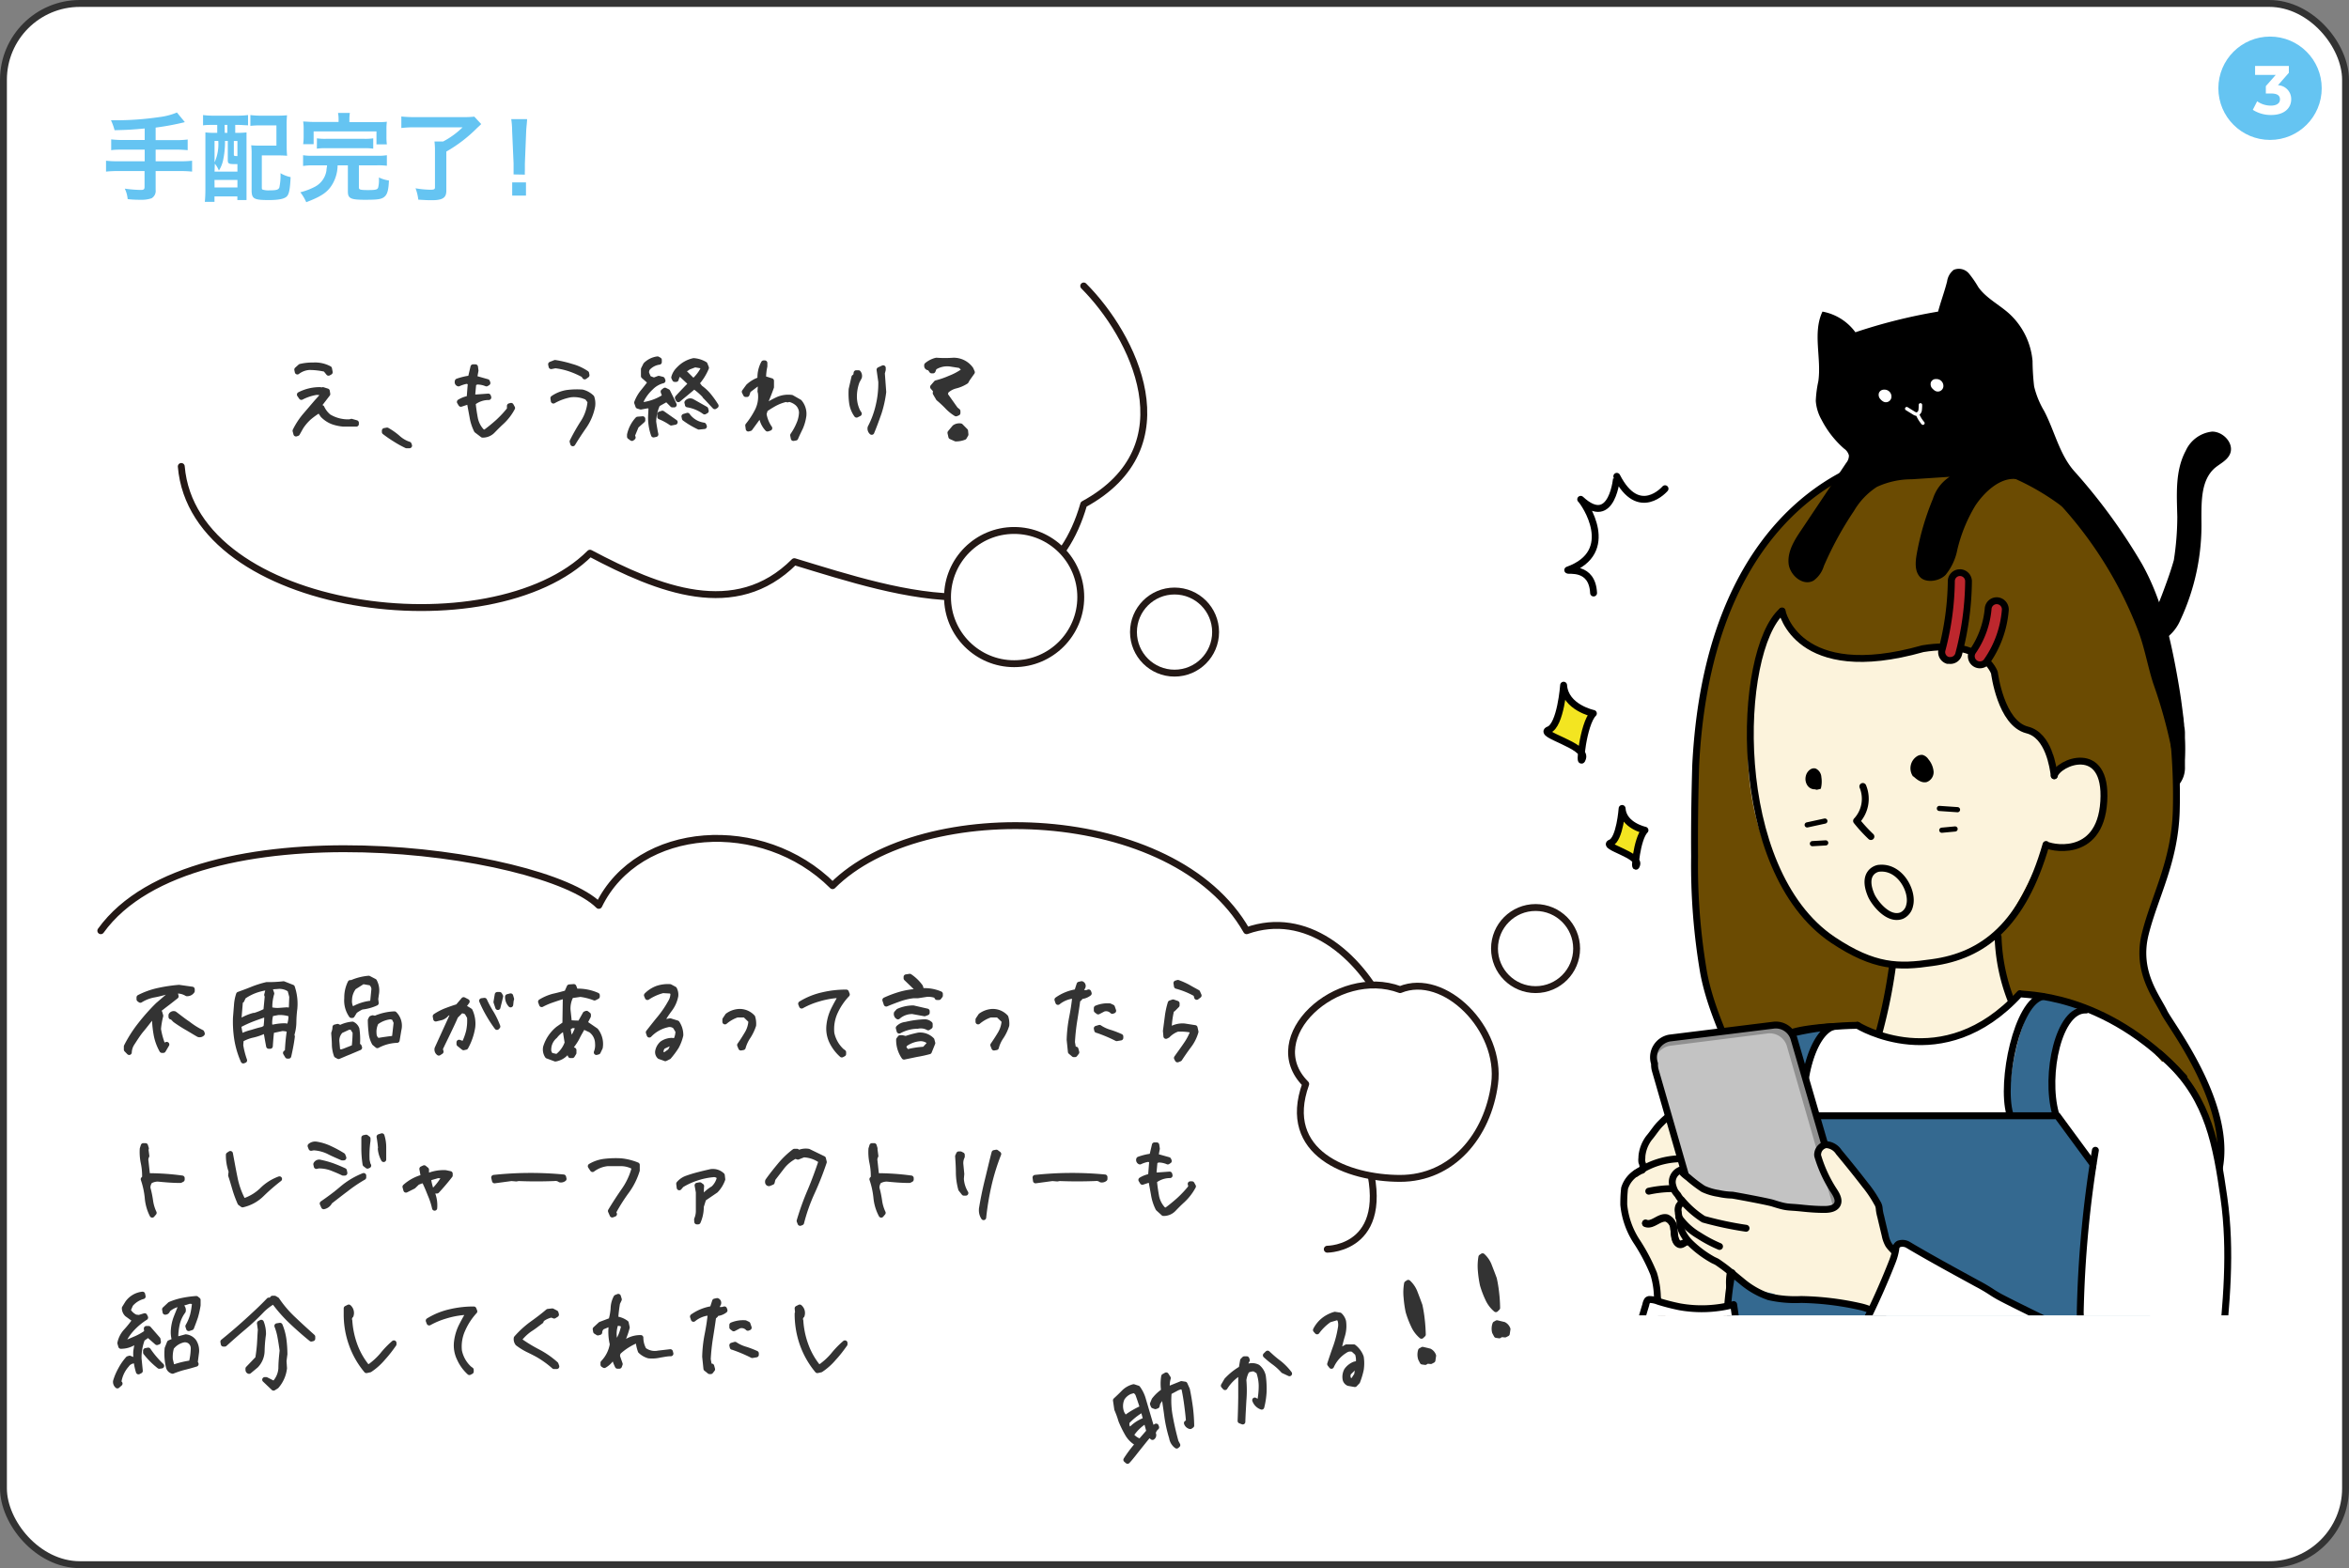 <svg xmlns="http://www.w3.org/2000/svg" xmlns:xlink="http://www.w3.org/1999/xlink" viewBox="0 0 340.93 227.62"><rect x="0" y="0" width="340.93" height="227.62" fill="#808080" stroke="none"/><defs><style>.cls-1,.cls-12,.cls-18,.cls-19,.cls-9{fill:none;}.cls-2{fill:#ff6f61;}.cls-3{isolation:isolate;}.cls-4,.cls-5,.cls-6{fill:#fff;}.cls-5,.cls-7{stroke:#333;}.cls-19,.cls-5{stroke-miterlimit:10;}.cls-6,.cls-9{stroke:#231815;}.cls-12,.cls-18,.cls-19,.cls-20,.cls-6,.cls-7,.cls-9{stroke-linecap:round;}.cls-12,.cls-18,.cls-20,.cls-6,.cls-7,.cls-9{stroke-linejoin:round;}.cls-7{fill:#333;}.cls-18,.cls-7{stroke-width:0.75px;}.cls-8{fill:#65c4f2;}.cls-10{clip-path:url(#clip-path);}.cls-11{fill:#fcf3dc;}.cls-12,.cls-18,.cls-20{stroke:#000;}.cls-13{fill:#6b4b02;}.cls-14{fill:#bd272d;}.cls-15{fill:#346990;}.cls-16{fill:#909090;}.cls-17{fill:#c3c3c3;}.cls-19{stroke:#fff;stroke-width:0.5px;}.cls-20{fill:#f3e521;}</style><clipPath id="clip-path"><rect class="cls-1" x="219.61" y="33.41" width="111.1" height="157.52"/></clipPath></defs><g id="レイヤー_2" data-name="レイヤー 2"><g id="text"><circle class="cls-2" cx="329.47" cy="12.81" r="7.5"/><g class="cls-3"><path class="cls-4" d="M332.54,14.43c0,1.18-.91,2.26-2.9,2.26a4.81,4.81,0,0,1-2.67-.75l.63-1.24a3.4,3.4,0,0,0,2,.63c.81,0,1.31-.33,1.31-.9s-.39-.86-1.31-.86h-.74V12.5l1.44-1.63h-3V9.57h4.9v1l-1.58,1.8A2,2,0,0,1,332.54,14.43Z"/></g><rect class="cls-5" x="0.5" y="0.5" width="339.93" height="226.62" rx="11.09"/><path class="cls-6" d="M26.31,67.71C28.1,89,71.38,94.55,85.63,80.3c10,5.29,21.11,9.78,29.66,1.23,15.34,4.66,36.21,11.8,42-8.33,15.41-8.38,7.13-24.56,0-31.69"/><g id="引越しが決まったら_やることが_こんなにたくさん_" data-name="引越しが決まったら やることが こんなにたくさん " class="cls-3"><g class="cls-3"><path class="cls-7" d="M163.42,211.9a18.06,18.06,0,0,1,1.6-2.14l0-.26a3.7,3.7,0,0,1-1.42-1.44,15.46,15.46,0,0,1-.91-1.87,13.19,13.19,0,0,0-.59-1.63l-.19-1.29c.4-.37.8-.75,1.19-1.15a3.07,3.07,0,0,1,1.43-.82l.61.2a5,5,0,0,1,.81,1.68l1.23,4.17.23-.08.39-.25.06.17a1.41,1.41,0,0,0-.5.88.4.4,0,0,1-.09.57l-.35-.3h-.21c-.51.61-1,1.23-1.53,1.89s-1,1.3-1.53,1.87Zm3.34-4.12c-.23-.91-.49-1.8-.73-2.7s-.54-1.78-.85-2.64a1,1,0,0,0-.62-.61L164,202a2.47,2.47,0,0,0-1.15,1,2.73,2.73,0,0,0,0,2.19l.18.29,0,.31.35,0a12.09,12.09,0,0,1,2.19-1.31l.15.19a9.76,9.76,0,0,0-2.17,1.74V207l.33.57.26-.09a5.38,5.38,0,0,1,1.9-1.29l.07.17a6.65,6.65,0,0,0-1.87,1.83v.21a2.74,2.74,0,0,0,1.26.83Zm3.3.92a20,20,0,0,1-.68-3c-.13-1-.28-2-.43-3l-.33.06-.58.88-.11.44-.24.09-.3-.11-.11-.28.23-.56a5.82,5.82,0,0,1,1.4-1.31,6.56,6.56,0,0,1,0-2.12l.35-.2.29.45a3.81,3.81,0,0,0-.12,1.54l.38-.06,1.66-.67.51.08.34.76c.19.89.33,1.78.45,2.65a25.24,25.24,0,0,1,.18,2.58l-.2.14a.74.74,0,0,1-.54-.49l.3-.19c-.05-.78-.15-1.59-.26-2.43s-.24-1.63-.42-2.47l-.4-.22-.55.2-1.2.64a12.65,12.65,0,0,0,.17,3.57c.22,1.22.5,2.42.83,3.62l.25.47-.15.13A1.79,1.79,0,0,1,170.06,208.7Z"/><path class="cls-7" d="M180,206.25q.07-1.73.09-3.45c0-1.15,0-2.29,0-3.4h-.34a6.5,6.5,0,0,0-1.95,2l-.23-.26.47-.8a9.28,9.28,0,0,1,2.12-1.69l.2-1.16.24-.24.35,0,.07.19a1,1,0,0,0-.11,1,1.79,1.79,0,0,1,1.64,0,2.33,2.33,0,0,1,.79,1.29,13.51,13.51,0,0,1,.12,2.27,11.05,11.05,0,0,1-.34,2.24,1.62,1.62,0,0,1-1-1l.5.3h.2a12,12,0,0,0,.24-2.21,6.12,6.12,0,0,0-.39-2.26l-.63-.38a2.15,2.15,0,0,0-1.06.25,4,4,0,0,0-.46,1.38,17.29,17.29,0,0,1,0,3c-.05,1-.12,2.07-.15,3.07Zm6.25-7.28a8.62,8.62,0,0,0-1.25-1.15,13.49,13.49,0,0,1-1.33-1.09l.31-.3c.53.5,1.1,1,1.66,1.41a8.52,8.52,0,0,1,1.51,1.55Z"/><path class="cls-7" d="M195.72,200.8a.83.83,0,0,1-.49-.64,2,2,0,0,1,.22-1.25,2.56,2.56,0,0,1,1.17-.9l.52-.11a2.89,2.89,0,0,0-.13-1.46l-.6-.55a1.26,1.26,0,0,0-1.17.15,5.14,5.14,0,0,0-2,2.27L193,198c.27-.82.56-1.69.88-2.57a15.62,15.62,0,0,0,.66-2.59,2.39,2.39,0,0,0-.1-1.39l-.34-.21-1.16.34a7.5,7.5,0,0,0-1.78,1.73l-.22-.25a4.38,4.38,0,0,1,1.14-1.42,4.73,4.73,0,0,1,1.66-.85l.71.11a1.87,1.87,0,0,1,.54.9,4.74,4.74,0,0,1-.17,2.11,17.9,17.9,0,0,0-.51,2.11l.26,0,.86-.5,1.05,0a3.21,3.21,0,0,1,1.08,1.48,6,6,0,0,1,0,1.79,11,11,0,0,1-.53,1.76l-.39.41Zm1.2-1.25.15-1.09-.43-.06-.9.88a1.07,1.07,0,0,0,0,.91l.22.25.45-.09Z"/><path class="cls-7" d="M205.14,192.38a13.51,13.51,0,0,1-.76-2,16,16,0,0,1-.29-2.06,7.29,7.29,0,0,1,.07-2l.23-.16a3.85,3.85,0,0,1,1,1.5c.24.62.47,1.23.69,1.84a19.26,19.26,0,0,1,.34,2.13c.08.7.12,1.39.14,2.08l-.25.24A4.4,4.4,0,0,1,205.14,192.38Zm2,5.19-.29.18-.42-.06-.24-.47a2,2,0,0,1,0-1.18l.29-.16,1,.24a1.21,1.21,0,0,1,.58.67l-.1.67-.3.16Z"/><path class="cls-7" d="M215.93,188.52a13.51,13.51,0,0,1-.76-2,16,16,0,0,1-.3-2.06,7.7,7.7,0,0,1,.08-2l.23-.16a3.73,3.73,0,0,1,1,1.5c.24.62.48,1.23.7,1.84a19.65,19.65,0,0,1,.34,2.13c.08.7.12,1.39.13,2.08l-.24.24A4.4,4.4,0,0,1,215.93,188.52Zm1.95,5.19-.28.18-.42-.06-.25-.47a2,2,0,0,1,.06-1.18l.28-.16,1,.24a1.22,1.22,0,0,1,.58.67l-.1.67-.31.16Z"/></g></g><g class="cls-3"><path class="cls-8" d="M21,18.65c-1.84.17-2.54.21-4.37.25a8.81,8.81,0,0,0-.52-1.44h.69A43.42,43.42,0,0,0,23.09,17a9.68,9.68,0,0,0,2.59-.67l1.15,1.4a37.8,37.8,0,0,1-4.24.79v1.82h2.9a13,13,0,0,0,1.75-.09V21.8a16.22,16.22,0,0,0-1.73-.08H22.59v1.69h3.58a14.65,14.65,0,0,0,1.71-.08v1.58a15.41,15.41,0,0,0-1.71-.08H22.59v2.74A1.23,1.23,0,0,1,22,28.78a4.48,4.48,0,0,1-1.57.22c-.42,0-1.1,0-1.9-.1a4.43,4.43,0,0,0-.42-1.52,17.21,17.21,0,0,0,2.34.19c.4,0,.53-.09.53-.43V24.83H17.11a15.48,15.48,0,0,0-1.72.08V23.33a14.72,14.72,0,0,0,1.72.08H21V21.72H17.9c-.62,0-1.28,0-1.76.08V20.23a12.9,12.9,0,0,0,1.74.09H21Z"/><path class="cls-8" d="M31,18.13c-.6,0-1.14,0-1.53.07V16.7a11.62,11.62,0,0,0,1.54.09h3.43A12,12,0,0,0,36,16.7v1.49c-.38,0-.92-.06-1.43-.06h-.43v1.15h.2a10.74,10.74,0,0,0,1.44-.06c0,.44,0,1,0,1.55v6.72c0,.67,0,1.13,0,1.55H34.45v-.53H31.13v.79h-1.4c.05-.55.08-1.08.08-1.91V20.91c0-.72,0-1.2,0-1.69a10.32,10.32,0,0,0,1.42.06h.3V18.13Zm.14,6.78h3.32V23.82h-.4c-.91,0-1-.09-1-.63V20.46h-.4v.17a12.78,12.78,0,0,1-.28,2.63,4.64,4.64,0,0,1-.61,1.5,3.72,3.72,0,0,0-.59-1Zm0-1.34a6.5,6.5,0,0,0,.54-3.11h-.54Zm0,3.64h3.32V26.12H31.13Zm1.48-7.93H33V18.13h-.4Zm1.32,3.12c0,.23,0,.24.52.26v-2.2h-.52Zm7.67-1.16a13,13,0,0,0,.06,1.37,14,14,0,0,0-1.4-.05H38v4.58c0,.25,0,.32.11.38a2.8,2.8,0,0,0,1,.11c1,0,1.32-.08,1.44-.44a8.42,8.42,0,0,0,.16-2.05,4.87,4.87,0,0,0,1.47.57c-.08,1.68-.21,2.37-.49,2.73s-1,.6-2.66.6c-2.19,0-2.51-.18-2.51-1.45V22.46a10.38,10.38,0,0,0-.06-1.37,14,14,0,0,0,1.4.05h2.26V18.2H37.89a12.6,12.6,0,0,0-1.55.07V16.7a11.47,11.47,0,0,0,1.57.09h2.31a13.79,13.79,0,0,0,1.44-.06,13.9,13.9,0,0,0-.06,1.42Z"/><path class="cls-8" d="M45.49,24a9.47,9.47,0,0,0-1.5.09V22.53a8.32,8.32,0,0,0,1.5.08h9.17a8.39,8.39,0,0,0,1.49-.08v1.53A9.86,9.86,0,0,0,54.66,24H52.09v3.2c0,.33.18.39,1.34.39s1.36-.08,1.46-.38A4.64,4.64,0,0,0,55,26v-.24a4.9,4.9,0,0,0,1.45.44c-.06,1.4-.23,2-.65,2.36S54.83,29,53,29c-2.1,0-2.51-.19-2.51-1.2V24H49a5.56,5.56,0,0,1-.71,2.66c-.69,1.21-1.59,1.83-3.84,2.69a6.86,6.86,0,0,0-.86-1.44,9.51,9.51,0,0,0,2.13-.81,3.2,3.2,0,0,0,1.66-2.34c0-.22.05-.36.09-.76Zm3.65-6.61a5.08,5.08,0,0,0-.08-1h1.72a5.74,5.74,0,0,0-.07,1v.34h3.88c.72,0,1.08,0,1.56-.06a7.55,7.55,0,0,0-.06,1.07v1.15a8,8,0,0,0,.06,1.07H54.64V19.07H45.52v1.86H44a8.07,8.07,0,0,0,.07-1.09V18.71A6.51,6.51,0,0,0,44,17.64c.45,0,.85.06,1.53.06h3.61ZM46,20.08a8,8,0,0,0,1.33.07h5.49a8.29,8.29,0,0,0,1.35-.07v1.5a8.36,8.36,0,0,0-1.35-.07H47.32a8.09,8.09,0,0,0-1.33.07Z"/><path class="cls-8" d="M60.17,18.48a15.82,15.82,0,0,0-1.92.1V16.91a16.49,16.49,0,0,0,1.91.09h7.15a12.55,12.55,0,0,0,1.53-.07l1,1.08c-.26.26-.3.3-.56.53A20.71,20.71,0,0,1,64.78,22v5.69c0,1-.52,1.37-2.07,1.37-.54,0-.72,0-2-.08a6.74,6.74,0,0,0-.4-1.65,13.15,13.15,0,0,0,2.19.21c.49,0,.63-.07.63-.34V21.94a11,11,0,0,0-.07-1.4h1.25a11.88,11.88,0,0,0,2.83-2.06Z"/><path class="cls-8" d="M74.54,25.32c0-.3,0-.44,0-.6s0-.16,0-1L74.33,19c0-.62-.07-1.32-.13-1.71h2.3c0,.38-.1,1.11-.13,1.71l-.19,4.76c0,.81,0,.81,0,1a4.68,4.68,0,0,0,0,.59Zm-.2,3.07V26.47h2v1.92Z"/></g><path class="cls-9" d="M14.63,135.1c13.42-18.64,64.18-11.78,72.28-3.68,5.73-11.79,23.77-13,33.93-2.86,13.08-13.08,49.63-11.86,60.09,6.54C198.1,129,211.79,160.86,198,166.86c4.87,14.47-5.36,14.47-5.36,14.47"/><path class="cls-6" d="M216.92,157.35c-1,7.5-6.14,13.7-13.71,13.7s-17.32-3.65-13.7-13.7c-6.76-6.76,4.54-17.13,13.7-13.7C209.62,141,218,149.36,216.92,157.35Z"/><circle class="cls-6" cx="222.87" cy="137.69" r="5.96"/><circle class="cls-6" cx="170.47" cy="91.75" r="5.96"/><circle class="cls-6" cx="147.19" cy="86.67" r="9.67"/><g class="cls-10"><path class="cls-11" d="M235.67,174.86a7.41,7.41,0,0,1,.07-1.05,10.14,10.14,0,0,1,.28-1.33c.13-.44.29-.87.46-1.29l.06-.16,0-.1s.09-.06.12-.09l.17-.1.64-.43a2.75,2.75,0,0,0,.6-.48,1.45,1.45,0,0,0,.33-.82,5.53,5.53,0,0,0-.18-1.14,1.37,1.37,0,0,1,.1-.89.81.81,0,0,0,.14-.2,2.86,2.86,0,0,1,.18-.35c.13-.25.27-.5.41-.74a14.31,14.31,0,0,1,2-2.7c1.79-1.87,4.46-3.12,7-2.52,3.32.77,5.2,4.29,6.09,7.59a15.71,15.71,0,0,1,.44,7.45c-.86,3.8-3.82,7.13-3.6,11,.08,1.44.61,2.92.2,4.31-.7,2.39-3.62,3.19-6.08,3.59-1.91.32-2.68-.63-3.43-2.25a11.78,11.78,0,0,1-1.16-4,12.38,12.38,0,0,0-.54-3.3,27.22,27.22,0,0,0-2.37-4.54A11.8,11.8,0,0,1,235.67,174.86Z"/><path class="cls-12" d="M235.67,174.86c0-.12,0-.25,0-.38a18.62,18.62,0,0,1,.12-2,4.06,4.06,0,0,1,2-2.39l.41-.19a.35.35,0,0,0,.17-.06s.07-.15.09-.22a1.89,1.89,0,0,0-.16-.93,2,2,0,0,1,0-.6,3.51,3.51,0,0,1,.07-.72,5.24,5.24,0,0,1,.6-1.63,4.61,4.61,0,0,1,.5-.72c.55-.67,1-1.41,1.62-2,1.79-1.87,4.46-3.12,7-2.52,3.32.77,5.2,4.29,6.09,7.59a15.71,15.71,0,0,1,.44,7.45c-.86,3.8-3.82,7.13-3.6,11,.08,1.44.61,2.92.2,4.31-.7,2.39-3.62,3.19-6.08,3.59-1.91.32-2.68-.63-3.43-2.25a11.78,11.78,0,0,1-1.16-4,12.38,12.38,0,0,0-.54-3.3,27.22,27.22,0,0,0-2.37-4.54A11.8,11.8,0,0,1,235.67,174.86Z"/><path class="cls-12" d="M237.41,170.35a11.33,11.33,0,0,1,6.11-2.14,3.16,3.16,0,0,1,1.53.1,3.62,3.62,0,0,1,1.69,2.07,15.67,15.67,0,0,1,1.59,4.89,6,6,0,0,1-.07,1.74c-.18,1-.72,2.5-1.76,2.93a5.12,5.12,0,0,1-1.17.13,1.73,1.73,0,0,0-.69.24c-.34.2-.66.55-1.07.25-.61-.44-.54-1.5-.64-2.16a1.73,1.73,0,0,0-1-1.53c-1.06-.29-2.09,1.17-3.1.74"/><path class="cls-12" d="M239.3,172.91a16.52,16.52,0,0,1,3.91-.37,1.31,1.31,0,0,1,.82.2,1.23,1.23,0,0,1,.29.35,14.15,14.15,0,0,1,1.31,2.68,3.73,3.73,0,0,1,.29,1,4.6,4.6,0,0,1,0,1,6.33,6.33,0,0,1-.79,2.19c-.17.29-.44.32-.72.46-1.35.69-1.36-1.3-1.48-2.11a1.74,1.74,0,0,0-1-1.54c-1.06-.28-2.08,1.18-3.1.75"/><path class="cls-13" d="M274.54,66.46s-26.29,3.77-28.34,44.69c-.6,21.71.54,29.33,1.52,32.57s4.62,9.23,4.08,13.66a7.8,7.8,0,0,1-1.47,3.25c-1,1.51-2.21,2.91-3.25,4.41a9.7,9.7,0,0,0-1.29,2.11c-.08.23-.12.47-.22.7a15.77,15.77,0,0,0-1.43,3.57,9.69,9.69,0,0,0,1.56,7.32,5.66,5.66,0,0,0,.43.54,19,19,0,0,0,3.49,2.95,47.18,47.18,0,0,0,4.12,2.71,11.41,11.41,0,0,0,3,1.57,17.74,17.74,0,0,0,3,0c2.39,0,4.77.1,7.16.17,3.37.1,6.74.18,10.12.17,3.88,0,7.77-.11,11.65-.38a94.84,94.84,0,0,0,11.75-1.5,48.16,48.16,0,0,0,10.43-3.18,21.94,21.94,0,0,0,7.67-5.41c.36-.41.65-.88,1-1.29,8.36-9.81-4.23-25.78-5.33-28.07s-4.12-5.89-2.75-11.38,4.28-10.43,4.51-17.84-.39-30.57-13.67-42.46S274.54,66.46,274.54,66.46Z"/><path class="cls-12" d="M319.51,175c8.36-9.81-4.3-25.78-5.41-28.07s-4.11-5.89-2.74-11.37,4.28-10.44,4.5-17.85-.38-30.56-13.68-42.46-27.73-8.83-27.73-8.83-26.3,3.78-28.34,44.69c-.15,5.15-.19,9.51-.16,13.21a92.51,92.51,0,0,0,1.32,16.92c.89,4.72,2.94,9,4.71,13.4"/><path class="cls-11" d="M274.67,139.31c-.7,4.59-2.39,13.9-4.66,14.78.23,0,7.49,6,24.51-3.21.12.82-5.29-7.22-4.45-17.5.31.37-15.05,3.4-15.05,3.4s-.12,1-.35,2.53"/><path class="cls-11" d="M298.15,112.6c-.53,2,.41-24.68.41-24.68s-31.14-4.85-39.4.52C255.92,90.56,246.4,117.06,264,135a17.39,17.39,0,0,0,16.38,4.78c6.47-1.56,9.75-1.23,16.54-17.15.2.35,7.85,2.38,8.38-6.25S298.68,110.62,298.15,112.6Z"/><path class="cls-13" d="M255.75,84.37s4.65,16.58,23.41,9.8c8.81-1.43,10.38,3.49,10.38,3.49s.91,7.35,4.76,8.31,4.08,5.63,4.08,5.63l3.8-8.23L300.87,84.3,280.7,78.46l-12.52,1.88S258.24,80.17,255.75,84.37Z"/><path class="cls-12" d="M258.64,88.7s2.15,10.64,20.44,5.46c8.81-1.43,10.39,3.5,10.39,3.5s.9,7.34,4.76,8.3c3.13.78,3.76,5.45,3.92,6.64"/><path class="cls-12" d="M258.64,88.7c-6.55,5.78-7.74,37.6,7.4,47.74,6,4,9.54,4,14.38,3.29,7.41-1,13.17-5.43,16.54-17.15.2.35,7.85,2.38,8.38-6.25s-6.66-5.71-7.19-3.73"/><path class="cls-12" d="M270.37,114.16a4.7,4.7,0,0,1-.91,5,22.36,22.36,0,0,0,2.08,2.27"/><path d="M282.87,96.36l-.28,0a1.76,1.76,0,0,1-1.23-2.15,40.75,40.75,0,0,0,1.34-9.8,1.72,1.72,0,0,1,.49-1.24,1.7,1.7,0,0,1,1.23-.53,1.47,1.47,0,0,1,.21,0,1.76,1.76,0,0,1,1.57,1.72,43.43,43.43,0,0,1-1.46,10.77A1.74,1.74,0,0,1,282.87,96.36Z"/><path class="cls-14" d="M283,95.37l-.13,0a.74.74,0,0,1-.52-.92,41.16,41.16,0,0,0,1.37-10.07.75.75,0,0,1,.74-.77.76.76,0,0,1,.76.74,42.16,42.16,0,0,1-1.43,10.5A.76.76,0,0,1,283,95.37Z"/><path d="M287.19,97a1.74,1.74,0,0,1-1.55-1.46,1.71,1.71,0,0,1,.3-1.3,12.6,12.6,0,0,0,2.12-5.88,1.75,1.75,0,0,1,1.83-1.66h0a1.78,1.78,0,0,1,1.66,1.83,15.64,15.64,0,0,1-2.76,7.75A1.77,1.77,0,0,1,287.19,97Z"/><path class="cls-14" d="M287.29,96a.69.69,0,0,1-.36-.13.75.75,0,0,1-.18-1.05,13.37,13.37,0,0,0,2.3-6.41.75.75,0,1,1,1.5.08,14.58,14.58,0,0,1-2.58,7.2A.72.72,0,0,1,287.29,96Z"/><path class="cls-12" d="M276,132.91a2.06,2.06,0,0,0,1.16-1.47c.56-2-1.33-5.67-4.37-5.41-.48,0-2.61.68-1.2,3.95C272,130.93,274,133.67,276,132.91Z"/><path d="M277.68,112.74a2.07,2.07,0,0,1,.61-3,1.25,1.25,0,0,1,.75-.16,1.5,1.5,0,0,1,.85.64,3.22,3.22,0,0,1,.75,1.78,1.53,1.53,0,0,1-1,1.52c-.74.19-1.46-.37-2-.89l.15-.34"/><path d="M263.69,114.54a1.28,1.28,0,0,1-1.33-.48,1.71,1.71,0,0,1-.26-1.44c.15-.66.81-1.27,1.45-1.05a1.45,1.45,0,0,1,.8,1.23,4.19,4.19,0,0,1-.08,1.69,5.08,5.08,0,0,1-.84.19"/><path class="cls-4" d="M272.57,150.17c4.19,1.46,12.25,2.5,20.6-6,0,.4,22.75-1.09,29.44,28.57.68,7,.6,5.41.87,8.77.53,6.61-7,8.77-12.16,9.54-9.49,1.41-19.41.37-28.85-.93-5.82-.8-11.6-1.83-17.35-3q-4.12-.87-8.22-1.88l-4-1a20.13,20.13,0,0,1-2.1-.52,8.21,8.21,0,0,1-3-2.72,14.2,14.2,0,0,1-1.94-3.57,31.64,31.64,0,0,1-1.6-8.08,15.8,15.8,0,0,1-.08-3.15,8,8,0,0,1,3.47-5.66c.24-.15.5-.27.74-.43a8.56,8.56,0,0,0,1.41-1.47,38.13,38.13,0,0,1,5.29-5,22.83,22.83,0,0,1,10.71-4.47c.68-.1,1.37-.18,2.07-.23.35,0,1.47-.26,1.76-.07a14,14,0,0,0,3,1.39"/><path class="cls-15" d="M266.37,149.18c-3.12.55-6,11.69-3.88,21,0,.18-7.17,0-7.17,0s-.76-11.25,3.7-19.51C260.45,149.85,266.37,149.18,266.37,149.18Z"/><path class="cls-15" d="M301.86,146.17c-3,1.13-5.19,7.11-3.26,15.74,0,.19-6.9-.21-6.9-.21a34.65,34.65,0,0,1,3.75-17.19c2.22.32,6.5,1.44,6.5,1.44l-.09.22"/><path class="cls-15" d="M312.45,200.62s-60.8,16.46-61.94.57c-.81-11.27,3.4-39.28,3.4-39.28H298.6l13,17.79Z"/><path class="cls-12" d="M242.83,159.32c6.93-6.1,15.07-10.32,26.76-10.49"/><path class="cls-12" d="M255.7,161.32a42.07,42.07,0,0,1,3.78-11.18c1.44-.86,6.59-1.13,6.59-1.13-3.13,1-5,8.75-3.94,13.09"/><path class="cls-12" d="M302.78,146.61c-4-.21-6,9.37-4.45,15"/><path class="cls-12" d="M291.7,161.7c-1.33-4.7,1.07-16.32,4.8-17.06"/><polyline class="cls-12" points="252.3 179.7 252.3 161.96 298.6 161.96 311.64 179.7"/><path class="cls-16" d="M265.75,180.46l-15.17,1.88a2.73,2.73,0,0,1-2.9-2.06l-7.54-25.89a2.84,2.84,0,0,1,2.18-3.71l15.18-1.88a2.75,2.75,0,0,1,2.9,2.06l7.54,25.89A2.84,2.84,0,0,1,265.75,180.46Z"/><path class="cls-17" d="M264.53,180.61l-14.34,1.78a2.61,2.61,0,0,1-2.74-2l-7.2-25a2.74,2.74,0,0,1,2.06-3.58L256.65,150a2.61,2.61,0,0,1,2.74,2l7.2,25A2.74,2.74,0,0,1,264.53,180.61Z"/><path class="cls-12" d="M265.89,169.72l-5.49-18.86a2.75,2.75,0,0,0-2.9-2.06l-15.18,1.88a2.84,2.84,0,0,0-2.18,3.71v0a3.11,3.11,0,0,0,.1.95l7.2,25a2.61,2.61,0,0,0,2.74,2l.39,0h0l11-1.36"/><path class="cls-11" d="M261.67,175.25a15.62,15.62,0,0,1-5.55-1.18,8.44,8.44,0,0,0-1.85-.47H254l-1.23-.05-1.52-.09a11.52,11.52,0,0,1-3.74-.63,5.78,5.78,0,0,1-2.23-1.65c-.18-.21-.32-.45-.51-.66a1.63,1.63,0,0,0-.34-.3,2.39,2.39,0,0,0-.22-.12.62.62,0,0,0-.35-.1.89.89,0,0,0-.68.37,2.11,2.11,0,0,0-.31,1.07c0,.23,0,.46,0,.68,0,.05,0,.1,0,.15a1.38,1.38,0,0,0,.19.43,8.05,8.05,0,0,1,.5.91,4,4,0,0,1,.21,1.61l0,.84a6.09,6.09,0,0,1,0,.74,3.39,3.39,0,0,0,.08.9c.45,2.4,2.91,4,5.16,5.35a6.13,6.13,0,0,1,1,.65l.22.24.59.54c.4.35.81.7,1.23,1a12.35,12.35,0,0,0,2.71,1.61,10,10,0,0,0,1.61.5,5.06,5.06,0,0,1,1.34.33,3.7,3.7,0,0,0,1.43.34c.58.06,1.17.08,1.76.11l.6,0a44.38,44.38,0,0,1,6.75,1.28c1.13.26,2.25.51,3.39.68a8.82,8.82,0,0,0,1.62.17.9.9,0,0,0,.74-.46,4.53,4.53,0,0,0,.52-.84,2.14,2.14,0,0,0,.23-.7c0-.16,0-.33,0-.5.07-.55.3-1.1.42-1.65a15,15,0,0,0,.28-3.47,2.28,2.28,0,0,0-.21-1,3.66,3.66,0,0,0-.58-.66,4.67,4.67,0,0,1-1.22-2.19,2.88,2.88,0,0,1-.12-1.2,4.75,4.75,0,0,0-.48-2.58,14.19,14.19,0,0,0-2.06-3.28q-1.86-2.41-3.83-4.77a2.35,2.35,0,0,0-1.84-1.09,1.45,1.45,0,0,0-1.19,1.09,1.1,1.1,0,0,0,0,.54,2.47,2.47,0,0,0,.19.36c.19.4.3.85.47,1.26a12.86,12.86,0,0,0,1.3,2.39,4.87,4.87,0,0,1,.61,1.12,3.94,3.94,0,0,1,.37,1.34,1.23,1.23,0,0,1-.69,1.14,1.63,1.63,0,0,1-.73.08c-.42,0-.85,0-1.27-.08l-.63-.06a1.48,1.48,0,0,0-.21,0,5,5,0,0,1-.86,0Z"/><path class="cls-12" d="M275.58,185.27a7.11,7.11,0,0,0,.18-1.53,3,3,0,0,0-.25-1.32c-.33-.68-1-1.12-1.42-1.77a4.47,4.47,0,0,1-.48-1.34c-.22-.92-.44-1.83-.65-2.74a6.18,6.18,0,0,1-.22-1.2,1.76,1.76,0,0,0-.29-.79,17,17,0,0,0-1.73-2.57q-1.86-2.41-3.83-4.77a2.35,2.35,0,0,0-1.84-1.09,1.47,1.47,0,0,0-1.22,1.23.89.89,0,0,0,0,.43,19.21,19.21,0,0,0,2.31,5c.4.61.84,1.36.52,2s-1.21.76-1.94.75c-1,0-2.09-.08-3.13-.19-2.36-.25-2,0-4.28-.72-.75-.24-5.78-1.17-5.9-1.17a10.32,10.32,0,0,1-2-.25,8.06,8.06,0,0,1-2.21-.66,19.09,19.09,0,0,1-2.17-1.65c-.11-.08-.93-.68-.94-.91a.37.37,0,0,0,0-.15c-.06-.07-.17-.05-.25,0l-.19.1a1.85,1.85,0,0,0-.88,2.08,3.89,3.89,0,0,0,.34.9,5.21,5.21,0,0,0,.41.52l.11.19c.16.28.48.52.37.89a2.32,2.32,0,0,1-.31.46,1.47,1.47,0,0,0-.1.95c0,.26.07.52.11.78a3.51,3.51,0,0,1,.12.71,2.4,2.4,0,0,0,.2,1.05,5.64,5.64,0,0,0,1.26,1.9,15.3,15.3,0,0,0,3.22,2.43c.26.16.54.24.79.41s.79.55,1.18.85c.77.59,1.5,1.23,2.26,1.84a12.19,12.19,0,0,0,4,2.31,17.37,17.37,0,0,0,4.68.4,41.91,41.91,0,0,1,8.64,1.05,8.65,8.65,0,0,1,1.71.59,1.49,1.49,0,0,1,.3.18,1,1,0,0,0,.46.25c1,.16,1.68-.74,2-1.55a3.23,3.23,0,0,0,.26-1.26,3.61,3.61,0,0,1,.38-1.25C275.34,186.17,275.47,185.72,275.58,185.27Z"/><path class="cls-4" d="M281.73,201.94l-8.37-5.62a10.42,10.42,0,0,0-2.06-1.15c-.29-.11-.62-.12-.89-.25a1.18,1.18,0,0,1-.54-.54.35.35,0,0,1,0-.39c.28-.56.59-1.11.87-1.67q2.14-4.27,3.89-8.75a8.56,8.56,0,0,0,.52-1.84.87.87,0,0,1,.41-.75,1.56,1.56,0,0,1,1.5.2,1.18,1.18,0,0,1,.19.11c4.38,2.58,8.89,5,13.34,7.41a2.26,2.26,0,0,1,1.52.56,36.61,36.61,0,0,0,8.33,3.79,1.36,1.36,0,0,0,1,0c.45-.22.5-.83.49-1.33s0-.75.05-1.21a131.08,131.08,0,0,1,2.53-22.77,30.15,30.15,0,0,1,2.85-8.84c1.47-2.62,7-5.49,7.69-4.87,4.74,4.3,6.68,11.85,7.75,19.75a51.39,51.39,0,0,1-1.49,22.57"/><path class="cls-12" d="M313.35,152.86c.07,0,1.42,1.29,1.48,1.35,5.71,5.48,6.85,12,7.94,19.62,1.12,7.89.36,15.37-.46,23.57"/><path class="cls-12" d="M281.73,201.54l-8.37-5.62a11,11,0,0,0-2.06-1.15c-.29-.11-.62-.12-.89-.25a1.18,1.18,0,0,1-.54-.54.35.35,0,0,1,0-.39c.28-.56.59-1.11.87-1.67q2.14-4.28,3.89-8.74a8.64,8.64,0,0,0,.52-1.85.87.87,0,0,1,.41-.75,1.61,1.61,0,0,1,1.5.2,1.18,1.18,0,0,1,.19.11c3.19,1.88,6.46,3.65,9.71,5.43a23.74,23.74,0,0,1,2.19,1.29c.29.19.59.37.89.54.92.53,5.54,2.79,6.34,3.18,1.25.61,2.52,1.19,3.81,1.73a1.46,1.46,0,0,0,.67.18,1.16,1.16,0,0,0,1-1,9.72,9.72,0,0,0,.06-1.71,163.53,163.53,0,0,1,2.2-23.56"/><path class="cls-12" d="M251.4,184.75c-1.11,5.29-.81,11.65-.89,17.15"/><path class="cls-12" d="M291.9,145.24A27.47,27.47,0,0,1,290,136"/><path class="cls-12" d="M274.67,140.26a76,76,0,0,1-1.9,9.45"/><path class="cls-12" d="M269.59,148.83s12.34,7.69,23.58-4.6c0,.28,12.16-.57,23.8,12.16"/><line class="cls-18" x1="281.48" y1="117.35" x2="284.11" y2="117.53"/><line class="cls-18" x1="281.83" y1="120.51" x2="283.76" y2="120.33"/><line class="cls-18" x1="264.86" y1="119.18" x2="262.29" y2="119.74"/><line class="cls-18" x1="264.98" y1="122.35" x2="263.05" y2="122.46"/><path d="M281.29,45.23a79,79,0,0,0-12,3,7.63,7.63,0,0,0-4.78-3c-1.46,3.08-.12,6.73-.6,10.11a16.35,16.35,0,0,0-.37,2.86,6.49,6.49,0,0,0,.84,2.74,14.19,14.19,0,0,0,3.25,4.17,1.74,1.74,0,0,1,.72,1,1.69,1.69,0,0,1-.4,1.09l-6.51,9.73c-1,1.47-2,3.08-1.85,4.83s2.12,3.39,3.64,2.51a4.06,4.06,0,0,0,1.48-2.1,49.42,49.42,0,0,1,4.37-8,10.47,10.47,0,0,1,3.32-3.49,12,12,0,0,1,5.07-1.11l5.5-.36a5.92,5.92,0,0,0-2.43,3.2,38.32,38.32,0,0,0-2.36,8.07c-.2,1.15-.29,2.49.53,3.32s2.71.62,3.67-.35a8.25,8.25,0,0,0,1.71-3.69,22.4,22.4,0,0,1,2.59-6.34c1.21-1.84,3.48-4.1,5.87-3.89a7.47,7.47,0,0,1,2.34.45,12.18,12.18,0,0,1,4,3.13,58,58,0,0,1,11.35,18.21c1,2.55,1.44,5.27,2.27,7.87A70.14,70.14,0,0,1,315.9,113c0,.11,0,.22,0,.33s.05.23.06.33-.06.34.11.35.11,0,.16-.08a3.86,3.86,0,0,0,.89-2.64c0-.31,0-.62,0-.94.05-1.07.06-2.15,0-3.23l0-.8a5.66,5.66,0,0,0-.07-.72,2.72,2.72,0,0,1-.05-.49l-.06-.48c0-.31-.07-.63-.11-1-.08-.66-.17-1.32-.26-2-.19-1.32-.41-2.63-.65-3.94-1-5.51-2.32-11-5.05-15.85A83.08,83.08,0,0,0,301,68.33c-2.12-2.44-2.82-5.84-4.33-8.7a12.8,12.8,0,0,1-1.44-3.54,34.83,34.83,0,0,1-.23-3.7,10.57,10.57,0,0,0-3.44-6.91c-1.46-1.3-3.3-2.21-4.43-3.8a15,15,0,0,0-1.38-2,1.91,1.91,0,0,0-2.21-.5,2.6,2.6,0,0,0-.94,1.66C282.22,42.35,281.7,43.71,281.29,45.23Z"/><path d="M313.39,87.34c.25-.61.49-1.24.72-1.87.51-1.37,1-2.75,1.4-4.17a41.73,41.73,0,0,0,.5-6.25c-.07-3.21-.35-6.68,1.22-9.61a4.76,4.76,0,0,1,3.84-2.79c1.66,0,3.26,1.79,2.57,3.29-.43.92-1.44,1.37-2.19,2-2,1.76-1.93,4.8-1.94,7.45a32.59,32.59,0,0,1-3.07,14.65,6.32,6.32,0,0,1-2,2.55c-1.13.74-3,.72-3.56-.71a1.58,1.58,0,0,1,.07-1.52,2.26,2.26,0,0,1,.54-.53c.29-.21.4-.3.75-.19A15.91,15.91,0,0,0,313.39,87.34Z"/><path class="cls-4" d="M274.51,57.72a.82.82,0,0,1-.5.61.81.81,0,0,1-.59,0,1.37,1.37,0,0,1-.3-.19,1.72,1.72,0,0,1-.29-.31.68.68,0,0,1-.12-.24.9.9,0,0,1,0-.56.76.76,0,0,1,.39-.4.92.92,0,0,1,.4-.07A1,1,0,0,1,274.51,57.72Z"/><path class="cls-4" d="M282.05,56.17a.82.82,0,0,1-.5.61.8.8,0,0,1-.59,0,.91.91,0,0,1-.29-.19,1.7,1.7,0,0,1-.3-.3.77.77,0,0,1-.12-.24.92.92,0,0,1,0-.57.84.84,0,0,1,.39-.4.93.93,0,0,1,.4-.06A1,1,0,0,1,282.05,56.17Z"/><path class="cls-19" d="M276.74,59.32l1.05.65a1,1,0,0,0,.32.14c.28,0,.51-.24.57-.51a5.69,5.69,0,0,0,.05-.83"/><path class="cls-19" d="M278.38,60.31a4.65,4.65,0,0,0,.71,1.11"/><path class="cls-12" d="M241.66,70.94s-3.81,4.46-7-1.8c0-.07-.56,7.69-5.24,3.34.56.52,5.43,7.65-1.88,10.27,0,.19,3.56-.64,3.75,3.33"/><path class="cls-20" d="M226.94,99.46s-.43,5.83-2.16,6.48,5.52,2.26,4.92,4.1.05-5,1.56-6.48C231.26,103.56,227.16,102.7,226.94,99.46Z"/><path class="cls-20" d="M235.43,117.35s-.33,4.49-1.66,5,4.24,1.75,3.78,3.16,0-3.82,1.2-5C238.75,120.51,235.59,119.84,235.43,117.35Z"/><path class="cls-12" d="M244.07,174.18a13.7,13.7,0,0,0,3.18,2.8,50.08,50.08,0,0,0,6.17,1.31"/><path class="cls-12" d="M243.68,176.7a9.28,9.28,0,0,0,2.89,2.64,20,20,0,0,0,3,1.59"/><path class="cls-4" d="M251.62,189.37a133.83,133.83,0,0,1,1.49,19.28,1,1,0,0,1-.21.74,1,1,0,0,1-.67.14,154.83,154.83,0,0,1-15.66-1.37,1.22,1.22,0,0,1-.76-.28,1.66,1.66,0,0,1-.33-.92,6.77,6.77,0,0,0-.21-.89,2.2,2.2,0,0,1,0-.92c.06-.39.13-.78.19-1.17q.69-4.23,1.71-8.4c.33-1.39.7-2.77,1.09-4.14.2-.69.4-1.37.61-2.05a1.66,1.66,0,0,1,.25-.65.49.49,0,0,1,.23-.11,3.53,3.53,0,0,1,1.32.26,30.35,30.35,0,0,0,3.12.8A18.18,18.18,0,0,0,251.62,189.37Z"/><path class="cls-12" d="M251.62,189.37a133.83,133.83,0,0,1,1.49,19.28,1,1,0,0,1-.21.74,1,1,0,0,1-.67.14,154.83,154.83,0,0,1-15.66-1.37,1.22,1.22,0,0,1-.76-.28,1.66,1.66,0,0,1-.33-.92,6.77,6.77,0,0,0-.21-.89,2.2,2.2,0,0,1,0-.92c.06-.39.13-.78.19-1.17q.69-4.23,1.71-8.4c.33-1.39.7-2.77,1.09-4.14.2-.69.4-1.37.61-2.05a1.66,1.66,0,0,1,.25-.65.49.49,0,0,1,.23-.11,3.53,3.53,0,0,1,1.32.26,30.35,30.35,0,0,0,3.12.8A18.18,18.18,0,0,0,251.62,189.37Z"/></g><g id="引越しが決まったら_やることが_こんなにたくさん_2" data-name="引越しが決まったら やることが こんなにたくさん " class="cls-3"><g class="cls-3"><path class="cls-7" d="M42.84,62.53a10.79,10.79,0,0,1,1.4-2.16c.56-.65,1.14-1.33,1.71-2l1.1-1.22a3.27,3.27,0,0,0-1.15-.2,7.33,7.33,0,0,0-2.16.72l-.27-.39a6.34,6.34,0,0,1,3-.71l.19.06.2-.06.63.2.07.43-1,1.3-.95,1h.2a.94.94,0,0,1,.9-.33,3.79,3.79,0,0,0,1,1.3,5.4,5.4,0,0,0,3.06.77l.24-.07.7.2v.18H49.84a6,6,0,0,1-1.58-.34,4,4,0,0,1-1.41-.94l-.39-.58-.24-.07a11.18,11.18,0,0,0-1.38,1A7.06,7.06,0,0,0,43.67,62l-.51.91-.2.07Zm4.39-8.93a10.42,10.42,0,0,0-2.36-.27,3.18,3.18,0,0,0-1.71.65l-.07-.33.5-.45A7.25,7.25,0,0,1,45.45,53a4.34,4.34,0,0,1,2.36.51l.1.52-.23.13Z"/><path class="cls-7" d="M57.37,63.79a18.23,18.23,0,0,1-1.57-1.08l0-.2.38-.07a9.18,9.18,0,0,1,1.56,1.1,4.44,4.44,0,0,0,1.62.95l.07.2H59A14.56,14.56,0,0,1,57.37,63.79Z"/><path class="cls-7" d="M69.16,62.48a6.9,6.9,0,0,1-.64-2c-.13-.7-.26-1.38-.38-2.07l-.25-.07-1,.33-.2-.33a3.93,3.93,0,0,1,1.41-.52l.18-2.3-.51-.19a5.23,5.23,0,0,0-1.22.38c-.15-.05-.22-.18-.16-.38a9.35,9.35,0,0,1,1.89-.45l.38-1.62H69l.07.54-.2,1.08,1.86.53.07.18-.2.12a3.53,3.53,0,0,0-1.4-.27l-.45.2-.18,1.95.5.05,1.8-.13.06.18a3.58,3.58,0,0,0-2.25.78l0,.2c.07.72.18,1.42.31,2.1a3.79,3.79,0,0,0,1,1.88l.38.12a23.11,23.11,0,0,0,1.91-1.55,15.82,15.82,0,0,0,1.67-1.8v-.3l0-.2.23-.06.2.36a7.6,7.6,0,0,1-1.6,2.07c-.42.38-.83.8-1.23,1.21a2,2,0,0,1-1.51.65Z"/><path class="cls-7" d="M84.7,54.43a12.88,12.88,0,0,0-1.94-.86,10.28,10.28,0,0,0-2.16-.49L80,53.2l-.07-.32.63-.25a16.57,16.57,0,0,1,2.39.56,7.16,7.16,0,0,1,2.18,1l.05.27-.32.23Zm-1.65,9.65a29.28,29.28,0,0,1,1.6-2.81,6.54,6.54,0,0,0,1-3l-.44-.58a4.45,4.45,0,0,0-2.41-.39,7.9,7.9,0,0,0-2.48.9l-.06-.4a4.94,4.94,0,0,1,2-.81,11,11,0,0,1,2.25-.07,3,3,0,0,1,1.38.77A2.76,2.76,0,0,1,86,59a7.68,7.68,0,0,1-1.18,2.83c-.6.86-1.16,1.71-1.68,2.57Z"/><path class="cls-7" d="M91.38,63.38v-.27a4.84,4.84,0,0,1,1.17-2.25l.73-.06V61l-.93.83-.58,1.4.11.27-.16.13Zm3.06-3L94.51,59,94,58.89,93,59.07l-.4-.12-.18-.51a5.49,5.49,0,0,1,.88-1.54c.4-.49.76-.94,1.1-1.43l-1-.88,0-1,.32-.64a3,3,0,0,1,1.71-.84l.25.14v.31a2.76,2.76,0,0,0-1.63.83,1,1,0,0,0-.2.82l.23.53.14.19.69.26.7-.26.52.13.08.2a3.7,3.7,0,0,0-1.73,1,6.36,6.36,0,0,0-1.59,2.3,1.07,1.07,0,0,0,.71.15,7.73,7.73,0,0,0,2.79-1.08l.05-.27-.18-.51.25-.2.4.2c.32.65.65,1.28.93,1.91h-.25l-.83-.83c-.5.31-1,.54-1.33.78a6.59,6.59,0,0,0-.57,2.5c.09.63.19,1.24.32,1.84l-.32.07A7.37,7.37,0,0,1,94.44,60.42Zm1.33.08,0-.35.37-.12,1.84,1.29-.56.11A8.11,8.11,0,0,0,95.77,60.5Zm6.55-3a9.1,9.1,0,0,0-1.58-1.37c-.79.68-1.57,1.31-2.29,1.91l-.12-.25c.59-.65,1.2-1.28,1.83-1.93v-.25l-1.53-1.43a2,2,0,0,0-.5.92h-.2l-.13-.27a2.59,2.59,0,0,1,.72-1.2,4.17,4.17,0,0,1,2.16-1.23,3.68,3.68,0,0,1,1.64.52l.2.51a7.82,7.82,0,0,1-1.4,2.23l.5.65a6.5,6.5,0,0,1,1.3,1.22,14.4,14.4,0,0,1,1,1.41l-.18.12C103.26,58.52,102.81,58,102.32,57.51Zm-.3-3.87v-.45l-1.15-.2-1,.38a.82.82,0,0,1-.63.27l-.12.25,1.4,1.4.23,0A5.81,5.81,0,0,0,102,53.64Zm-2.68,7.09-.06-.23.5-.15a3.48,3.48,0,0,0,2.36,1.42l.08.18-.78.08A12.45,12.45,0,0,1,99.34,60.73Zm.44-2-.07-.25a.6.6,0,0,1,.71-.18l2,1.13.07.27-.23.13A5.76,5.76,0,0,0,99.78,58.75Z"/><path class="cls-7" d="M115.06,63.18a8.51,8.51,0,0,0,.86-1.55,4.63,4.63,0,0,0,.42-1.73,1.87,1.87,0,0,0-.63-1.37,2.69,2.69,0,0,0-1.16-.57l-.25.07-.18-.07a6.62,6.62,0,0,0-1.58.57,13.25,13.25,0,0,0-1.46.9l-.2.65a4.91,4.91,0,0,0,.83,2.07l-.32.11a3.35,3.35,0,0,1-.89-2l-.18-.07-1.46,2-.25.07-.07-.5a12.25,12.25,0,0,0,1.4-2.16,4.57,4.57,0,0,0,.44-2.54l-.06-.25.06-1-.45-.14-1.32,1-.2.58h-.18l-.19-.38.57-.78a4.56,4.56,0,0,1,1.71-1,4.4,4.4,0,0,1,.51-2.4H111v.47a8.45,8.45,0,0,0-.19,1.78c.38.09.75.22,1.15.34l0,.91c-.32.91-.71,1.87-1.13,2.82h.2a16.4,16.4,0,0,1,1.8-1,3.74,3.74,0,0,1,2.07-.31l1.14.65a2.64,2.64,0,0,1,.62,2,6.54,6.54,0,0,1-.46,1.67c-.24.51-.49,1-.72,1.55l-.33.06Zm-3.4-7.47-.71-.2a7.85,7.85,0,0,0-.19,2.2l.19,0A7.44,7.44,0,0,0,111.66,55.71Z"/><path class="cls-7" d="M123.62,58.5a10.22,10.22,0,0,1-.07-2l.4-1.75.25-.18.07-.45h.32a.74.74,0,0,1,.13.63l-.32.6A6.29,6.29,0,0,0,124,57.8a5,5,0,0,0,.5,1.94l.2.31-.38.19A4,4,0,0,1,123.62,58.5Zm2.68,3.56a13.23,13.23,0,0,0,1.17-3.17,14.09,14.09,0,0,0,.38-3.47l-.25-1.75.58-.27,0,.27-.13.51.2,2.72a16.38,16.38,0,0,1-.66,3c-.33.93-.67,1.89-1.07,2.84A.7.7,0,0,1,126.3,62.06Z"/><path class="cls-7" d="M137.46,59a17,17,0,0,0-1.26-1.17l-.45-.77.06-.38-.44-.51.51-.59a12.47,12.47,0,0,0,2-.69,8.86,8.86,0,0,0,1.89-1l.07-.41-.5-.43-1.28-.2a3.45,3.45,0,0,0-2.46.5l-.19.47h-.19l-.33-.47a.27.27,0,0,1-.38-.2V53a3.39,3.39,0,0,1,1.39-.7,17.24,17.24,0,0,0,2.49,0,3.06,3.06,0,0,1,2.52,1.28l.2.45-.71,1-.18.33a5.08,5.08,0,0,1-1.49.65,3.06,3.06,0,0,0-1.42.77l-.13.5,1.51,2.13.33.27v.27l-.26.11A6,6,0,0,1,137.46,59Zm.56,4.39-.13-.57.65-.78a1.19,1.19,0,0,1,.89-.2l.7.71.05.52-.23.4a3.24,3.24,0,0,1-1.23.23Z"/></g></g><g id="引越しが決まったら_やることが_こんなにたくさん_3" data-name="引越しが決まったら やることが こんなにたくさん " class="cls-3"><g class="cls-3"><path class="cls-7" d="M18.35,152.35v-.45a18.54,18.54,0,0,1,2-3.14,29.53,29.53,0,0,1,2.56-2.88l2.09-1.8v-.2h-.58a15.4,15.4,0,0,1-2.05.53,5.63,5.63,0,0,0-2,.77l-.18-.13v-.27a11.41,11.41,0,0,1,2.79-1,22.68,22.68,0,0,1,3-.45l1.91.27v.25a.86.86,0,0,1-.77.38,2.7,2.7,0,0,0-1.64-.38l-.06.25.13.52c-.43.33-.84.67-1.28,1s-.86.66-1.28,1v.31l.2.07.13.45a11.42,11.42,0,0,0-.33,1.93,11.28,11.28,0,0,0,.63,2.3l.2.08.38-.15-.5.85h-.2a7.41,7.41,0,0,1-.79-2.09,14.82,14.82,0,0,1-.27-2.34l.05-.63-.38.12c-.54.65-1,1.28-1.53,1.91s-.93,1.28-1.4,2a2.62,2.62,0,0,0-.43,1.33Zm8.73-3.21a19.79,19.79,0,0,1-1.67-1.08l-.38-.39-.2-.06,0-.25a.43.43,0,0,1,.5-.2c.63.47,1.28,1,1.95,1.44a11.3,11.3,0,0,0,2,1.26l.07.18a.53.53,0,0,1-.52.13C28.24,149.84,27.68,149.48,27.08,149.14Z"/><path class="cls-7" d="M34.4,151a16.32,16.32,0,0,1-.21-3.31c.05-.56.09-1.14.14-1.71a6.12,6.12,0,0,1,.31-1.64c.68-.25,1.35-.49,2-.76a14.7,14.7,0,0,1,2.07-.65,18.37,18.37,0,0,0,2.44-.12l1.27.5a7.49,7.49,0,0,1,.36,3.1,17.18,17.18,0,0,0-.14,1.93,6.33,6.33,0,0,1-.29,1.85l.07.27c-.12.94-.3,1.87-.52,2.83h-.18l-.27-.45.27-.2a27.1,27.1,0,0,1,.31-3.15,3,3,0,0,0-1.08-.2l-1.53.32c-.09.74-.15,1.5-.2,2.25H39c-.13-.68-.25-1.38-.38-2.1l-.32-.07a7.74,7.74,0,0,1-1.68.57,5.67,5.67,0,0,0-1.63.65l-.06.83a12.43,12.43,0,0,0,.56,2.18l-.18.07A12.87,12.87,0,0,1,34.4,151Zm4.2-1.84a9.58,9.58,0,0,0,.12-1.6l-.19-.25h-.2c-.6.21-1.17.41-1.75.63a17.37,17.37,0,0,0-1.69.77l0-.19h-.27v.32l.27,1.49.18.06a7.88,7.88,0,0,1,1.51-.54c.52-.16,1-.31,1.56-.43Zm-1.77-1.72a9.22,9.22,0,0,0,1.77-.71l.2-2.12-.08-.2.18-.7.33-.07.2.57a6.79,6.79,0,0,0-.27,2.32,4.15,4.15,0,0,0,1.55.13l.95-.07.2.07.43-.2.07-1.8-.27-1a2.62,2.62,0,0,0-1.89-.47,12.43,12.43,0,0,0-2.57.4,7.38,7.38,0,0,0-2.29,1.08l-.25.54-.2.05-.25,3h.25l.2-.14A7.54,7.54,0,0,1,36.83,147.4Zm5.41-.2a4.67,4.67,0,0,0-1.91-.27l-1,.19a4.43,4.43,0,0,0-.19,1.63l.14.25.33.07a7.57,7.57,0,0,1,1.78-.2l.45.07.18-.14A4.46,4.46,0,0,0,42.24,147.2Z"/><path class="cls-7" d="M48.83,153.18a4.85,4.85,0,0,1-.29-1.55c0-.54-.06-1.1-.09-1.66a2.51,2.51,0,0,0,.18-.88L49,149l.38.18a4.75,4.75,0,0,1,1.78-.51,1.25,1.25,0,0,1,.63.7,10,10,0,0,1,.07,2.38l.25.13.07.19-1.53.65c-.52.2-1,.42-1.51.63ZM51.42,152c.07-.72.13-1.46.13-2.18l-.45-.72h-.51l-1.13.52a2,2,0,0,0-.58,1.53l.13,1.48.57.07.38-.12Zm-1.08-7.13a4.86,4.86,0,0,1,.5-2.23l.2,0a8,8,0,0,1,2.47-.63l.83.43a2.8,2.8,0,0,1,.3,1.75l-.12.83.07.58a6.65,6.65,0,0,1-2.09.57,5.39,5.39,0,0,0-1,.6l-.38.62H51A3.76,3.76,0,0,1,50.34,144.91Zm3.74.7.2-2a1.17,1.17,0,0,0-.47-.9l-1.13-.2-1.31.83a3.08,3.08,0,0,0-.65,1.8,2.14,2.14,0,0,0,.38,1.47A6.73,6.73,0,0,1,54.08,145.61Zm.26,5.84a3.89,3.89,0,0,1-.47-1.57,14.85,14.85,0,0,1-.11-1.76l.13-.26.19-.07.38.07a7.75,7.75,0,0,1,2.79-.64,2.42,2.42,0,0,1,.63,2.32L57.63,151a6.55,6.55,0,0,0-2.86.77Zm3.17-3-.33-.7-.48-.13a4.16,4.16,0,0,0-2.11.83,3,3,0,0,0-.31,1.66,1.16,1.16,0,0,0,.44.9l.19.07c.76-.13,1.55-.24,2.34-.33Z"/><path class="cls-7" d="M63.45,152.2l2.43-5.33h-.39l-.63.25a1.69,1.69,0,0,1-.78.58l-.83.2-.07-.38a8.14,8.14,0,0,1,1.6-.83c.56-.21,1.12-.41,1.66-.57l.85-1,.5.26-.57.77a8.81,8.81,0,0,1,1,.58,4.38,4.38,0,0,1,.38,2.37,8.78,8.78,0,0,1-1,2.9l-.32.07-.65-.52v-.25l.7.25a8.57,8.57,0,0,0,.69-1.85,7.37,7.37,0,0,0,.14-2.07l-.38-.65a1.16,1.16,0,0,0-.88-.25l-.77.77c-.35.83-.73,1.6-1.09,2.36s-.77,1.57-1.15,2.39l.11.4-.31.2A.61.61,0,0,1,63.45,152.2Zm7.47-4.93a16,16,0,0,1-1-2l.4-.05a15.61,15.61,0,0,0,1,1.85,11.83,11.83,0,0,1,.92,1.93l-.11.12A18,18,0,0,1,70.92,147.27ZM72,145.45l.18-1.08h.33l.14.25c-.12.56-.27,1.1-.39,1.61Zm1.68-.77.43-.11.13.45-.06.2-.07.63A1.65,1.65,0,0,1,73.68,144.68Z"/><path class="cls-7" d="M79.45,153.28A1.69,1.69,0,0,1,79.2,152,5.56,5.56,0,0,1,81,149.34l1-.7.06-3.87-.33-.13c-.54.16-1.08.34-1.6.52a10.41,10.41,0,0,0-1.51.65l-.15-.4a7.05,7.05,0,0,1,1.84-.79c.65-.14,1.31-.32,1.94-.5l.38-.85.65-.05.13.32-.31.27V144l.31.13.12-.24a6.9,6.9,0,0,1,3.15.58v.18l-.39.2a8.77,8.77,0,0,0-2.06-.52l-1.33.19a3.88,3.88,0,0,0-.47,2.07l.2,1.86c.51.05,1,.07,1.55.07l.76-1.35.19-.07.26.2v.19l-.51,1,1.6,1.1a3.15,3.15,0,0,1,.63,2.47l-.3.63-.25.07a2.83,2.83,0,0,0,.18-1.3,2.44,2.44,0,0,0-1-1.94l-1.1-.51c-.28.51-.59,1-.84,1.52s-.61,1-.94,1.45l.13.31.3.14v.4l-.23.38h-.27l-.2-.52-.25-.06a2.73,2.73,0,0,1-1.73,1.08Zm2.88-1.92-.32-2-.18-.05a4.12,4.12,0,0,0-1.28,1.09,2.55,2.55,0,0,0-.9,2.27l.25.51.95.2A4.19,4.19,0,0,0,82.33,151.36Zm1.6-2.4-.84-.12-.56.27-.07.18a4.56,4.56,0,0,0,.45,1.74A8.86,8.86,0,0,0,83.93,149Z"/><path class="cls-7" d="M95.73,153.36a.85.85,0,0,1-.26-.78,2,2,0,0,1,.63-1.1,2.56,2.56,0,0,1,1.41-.45l.52.07a2.85,2.85,0,0,0,.38-1.42L98,149a1.25,1.25,0,0,0-1.15-.25,5.15,5.15,0,0,0-2.61,1.48l-.13-.38c.54-.69,1.1-1.41,1.7-2.13a15.29,15.29,0,0,0,1.49-2.21,2.45,2.45,0,0,0,.38-1.35l-.25-.31-1.21-.07a7.31,7.31,0,0,0-2.25,1l-.13-.31a4.31,4.31,0,0,1,1.55-1,4.78,4.78,0,0,1,1.86-.24l.63.34a1.75,1.75,0,0,1,.19,1,4.66,4.66,0,0,1-.86,1.93,16.17,16.17,0,0,0-1.19,1.82l.25.05,1-.18,1,.31a3.09,3.09,0,0,1,.53,1.76,6.46,6.46,0,0,1-.63,1.67,12.31,12.31,0,0,1-1.1,1.48l-.51.25Zm1.55-.78.5-1-.38-.2-1.15.52a1.08,1.08,0,0,0-.32.85l.12.3.45.08Z"/><path class="cls-7" d="M107.36,151.7q.57-.81,1.08-1.68a4,4,0,0,0,.56-1.85l-.88-.85-1.14,0a5.35,5.35,0,0,0-1.76,1V148l.38-.57a3.1,3.1,0,0,1,1.64-.6,2.55,2.55,0,0,1,2,.83,3.17,3.17,0,0,1,.13,1.17,6.88,6.88,0,0,1-.76,1.6,5.44,5.44,0,0,0-.76,1.62l-.32.06Z"/><path class="cls-7" d="M120.72,151.19a4.35,4.35,0,0,1-.39-2.43,6.84,6.84,0,0,1,.63-2.18c.34-.68.7-1.33,1.1-2l-.71-.07a12.91,12.91,0,0,0-2.59.51,11.47,11.47,0,0,0-2.41,1l-.13-.32a10.34,10.34,0,0,1,3.14-1.28,14.59,14.59,0,0,1,3.47-.4l.13.33a9.35,9.35,0,0,0-1.73,2.55,5.92,5.92,0,0,0-.51,3.08,4.9,4.9,0,0,0,1.46,2.58l.25.18v.25l-.25.13A6.23,6.23,0,0,1,120.72,151.19Z"/><path class="cls-7" d="M128.44,145.16a16,16,0,0,1,2.25-.84,11,11,0,0,1,2.43-.4l.07-.31L131.52,142v-.19l.52-.08a6.12,6.12,0,0,1,1.55,1.5l.18.59a5.83,5.83,0,0,1,2.7.45v.25l-.2.26H136l-.13-.26a3.24,3.24,0,0,0-1.4-.19l-1.23.19-.63,0a9.14,9.14,0,0,0-2.05.47c-.65.23-1.29.47-1.93.74Zm1.67,1.93.28-.31a5.31,5.31,0,0,1,2.17-.46l2,.46V147l-.37.14-1.75-.32a3.11,3.11,0,0,0-2.11.77A.47.47,0,0,1,130.11,147.09Zm.28,2.12a1.71,1.71,0,0,1,1.08-.5,13.51,13.51,0,0,1,2.82-.38,1.16,1.16,0,0,1,.7.31V149l-.27.18a2.25,2.25,0,0,0-1.53-.23,5.74,5.74,0,0,0-2.68.7Zm.05,1.7.2-.27h.3l.53.12a14.86,14.86,0,0,1,1.85-.5,2.4,2.4,0,0,1,1.93.7l.12.45-.5,1.24a18.19,18.19,0,0,1-1.84.4l-1.82.38A4.29,4.29,0,0,1,130.44,150.91Zm4.43.63v-.18l-.15-.26a1.93,1.93,0,0,0-1.13-.34,4.23,4.23,0,0,0-2.3.85l-.15.47.45.57h.25a12.8,12.8,0,0,1,2.33-.34Z"/><path class="cls-7" d="M144.11,151.7c.37-.54.74-1.1,1.08-1.68a4.13,4.13,0,0,0,.56-1.85l-.89-.85-1.13,0a5.4,5.4,0,0,0-1.77,1V148l.38-.57a3.16,3.16,0,0,1,1.64-.6,2.54,2.54,0,0,1,2,.83,3,3,0,0,1,.13,1.17,6.46,6.46,0,0,1-.75,1.6,5,5,0,0,0-.76,1.62l-.33.06Z"/><path class="cls-7" d="M155.37,152.67l-.18-1.73a19.7,19.7,0,0,1,.34-3.15c.2-1,.36-2,.47-3.08l-.45-.11a4.23,4.23,0,0,0-2,.89l-.13-.38a6.65,6.65,0,0,1,2.86-1.15l.35-1.08.36-.08a.34.34,0,0,1,.19.44l-.39.72a2,2,0,0,0,1,.12L158,144l.07.2a2.15,2.15,0,0,1-1.22.45l-.13.25-.3.27c-.13,1-.29,2-.45,3a30.14,30.14,0,0,0-.33,3.12l.2,1.13.18.07.13-.19.12.45-.25.32h-.18Zm3.76-6v-.34a4.27,4.27,0,0,1,1.93-.31l.38.18.18.52-.18.07a1.26,1.26,0,0,0-1.28-.32l-.77.4Zm.06,2.88-.06-.27.45-.13a5.4,5.4,0,0,0,1.52.7,14.26,14.26,0,0,1,1.56.6l0,.2-.58.1A21.9,21.9,0,0,0,159.19,149.54Z"/><path class="cls-7" d="M170.76,153.57c.47-.67.94-1.3,1.37-1.94a8.54,8.54,0,0,0,1.06-2.06,8.62,8.62,0,0,0-2.3-.19,3.75,3.75,0,0,0-1.41.91l-.25.13-.07-.77.27-2.06a11.63,11.63,0,0,1,.43-2l.4-.14.57.2v.27l-.57.57-.2.06a13.31,13.31,0,0,0-.38,2.7l.38.07a3.32,3.32,0,0,1,1.85-.38l1.53.24.13.59a6,6,0,0,1-1,2c-.49.65-.92,1.28-1.35,1.93l-.32.13Zm2.81-9.27a12,12,0,0,0-2.81-1.15l-.07-.45.27-.08a11.19,11.19,0,0,1,1.46.65c.46.27.93.52,1.4.78l.2.45-.33.25Z"/><path class="cls-7" d="M21.38,173.82a11.82,11.82,0,0,0-.58-2.65.54.54,0,0,0,.2-.52,9,9,0,0,0-.2-1.89,7.48,7.48,0,0,1-.14-2l.14-.45h.31l.12.4-.05.18.12.9a1.12,1.12,0,0,0-.12.77l.18,1.68-.06.2.13.23a37.11,37.11,0,0,1,5,.34v.2l-.25.13c-1.08,0-2.18-.09-3.26-.2a2.28,2.28,0,0,0-1.15.31,1.58,1.58,0,0,0-.31,1,15.2,15.2,0,0,1,.38,1.83,6,6,0,0,0,.52,1.77l-.27.32A6.75,6.75,0,0,1,21.38,173.82Z"/><path class="cls-7" d="M34.84,174.61a16.69,16.69,0,0,1-.74-2c-.2-.67-.38-1.32-.61-2l.07-.58a6.83,6.83,0,0,1-.4-2.4l.27-.18c.22,1.16.43,2.35.67,3.51a11.89,11.89,0,0,0,1.19,3.34l.18,0A6.86,6.86,0,0,0,38,172.77a6.92,6.92,0,0,1,2.56-1.64A28.74,28.74,0,0,0,38,173.35a5.76,5.76,0,0,1-2.79,1.53Z"/><path class="cls-7" d="M47.65,167.14a5.82,5.82,0,0,0-2.13-.54l-.37.07-.13-.33a1.11,1.11,0,0,1,.9-.25,7.24,7.24,0,0,1,2,.63c.63.29,1.25.63,1.84,1l.13.34-.24,0C49,167.77,48.3,167.48,47.65,167.14Zm.47,2.41a5.36,5.36,0,0,0-1.89-.32l-.31.07-.07-.31a.53.53,0,0,1,.63-.27,13.81,13.81,0,0,1,1.82.51c.57.21,1.13.45,1.67.7l.07.34h-.25C49.25,170,48.69,169.78,48.12,169.55Zm-1.34,5.15c1-.69,2-1.42,2.92-2.22a11.3,11.3,0,0,1,3.08-1.83v.25a21.77,21.77,0,0,0-2.47,1.66c-.81.61-1.62,1.24-2.43,1.87a1.27,1.27,0,0,1-.9.72ZM53,169a14.66,14.66,0,0,1-.18-2.44l0-.33,0-1.08.32-.07.26.2v.3a14.65,14.65,0,0,0-.13,2.83l.13.59.1.19-.16.07Zm2.25-2.28c-.05-.6-.12-1.15-.22-1.71l.4-.13a5.47,5.47,0,0,1,.25,1.64v1.78A4,4,0,0,1,55.21,166.76Z"/><path class="cls-7" d="M62.43,173.37c-.25-.65-.52-1.28-.83-1.93l-.38-.05-.64.25-.58.56-1.08.54-.13-.47a6.29,6.29,0,0,1,2.63-1.41l0-.19-.18-1,.32-.15.33.27v.38l-.08.4.44.05a5.86,5.86,0,0,1,2.43-.39l.65.14v.25c-.6.78-1.23,1.51-1.91,2.25l-.27,0v-.24a9.15,9.15,0,0,0,1.4-1.92l-1-.07-1.35.39,0,.2a8.32,8.32,0,0,0,.57,2,4.8,4.8,0,0,1,.31,2.13A10.38,10.38,0,0,0,62.43,173.37Z"/><path class="cls-7" d="M71.67,170.92a50.35,50.35,0,0,1,10.12-.06l.06.26a.71.71,0,0,1-.56.14,1.15,1.15,0,0,0-.85-.2c-1.75.07-3.47.07-5.18,0l-.33.06-.7-.06-2.45.33Z"/><path class="cls-7" d="M88.61,175.78c.63-1.05,1.3-2.07,2-3.08a10,10,0,0,0,1.47-3.26,3.84,3.84,0,0,0-1.85-.54c-.7,0-1.39,0-2.07,0a4.41,4.41,0,0,0-2.16.85l-.31-.47a5.23,5.23,0,0,1,2.09-.7,14,14,0,0,1,2.34-.07,8.42,8.42,0,0,1,2.36.59v.78a10,10,0,0,1-1.55,3.08,25.68,25.68,0,0,0-1.89,3l.13.27-.31.12Z"/><path class="cls-7" d="M101.12,177a3.13,3.13,0,0,0,.25-1.22v-2.72l-.18-1,.38-.07.25.18a8.23,8.23,0,0,0,0,1.57h.25a5.63,5.63,0,0,1,1.46-1.23,3,3,0,0,0,.9-1.62,1,1,0,0,0-1-.38,10.45,10.45,0,0,0-2.36.51,10.21,10.21,0,0,0-2.16,1l-.32.38-.07-.57a2.73,2.73,0,0,1,1.1-.78,17.88,17.88,0,0,1,1.76-.54c.6-.16,1.21-.3,1.78-.43a1.94,1.94,0,0,1,1.66.52l.07.58a4.49,4.49,0,0,1-1,1.62L102.13,174l-.36,1.15,0,.2a5.35,5.35,0,0,1-.45,2l-.18,0Z"/><path class="cls-7" d="M116,177.22a38.61,38.61,0,0,1,1.57-4.36c.61-1.44,1.13-2.88,1.62-4.34a4.56,4.56,0,0,0-2.56-.9l-.82.33-.38-.13a5.59,5.59,0,0,0-1.91,1.55l-1.33,1.73-.13.52-.45.18c-.16,0-.23-.16-.18-.38.54-.77,1.15-1.53,1.78-2.29a12.44,12.44,0,0,1,2.09-2h.38l.07.27a2.49,2.49,0,0,1,1.59-.27l2.16,1.05.12.5a44,44,0,0,1-1.73,4.39,26,26,0,0,0-1.56,4.41l-.2.08Z"/><path class="cls-7" d="M127.14,173.82a11.82,11.82,0,0,0-.58-2.65.54.54,0,0,0,.2-.52,9,9,0,0,0-.2-1.89,7.48,7.48,0,0,1-.14-2l.14-.45h.31l.12.4,0,.18.12.9a1.12,1.12,0,0,0-.12.77l.18,1.68-.06.2.13.23a37.11,37.11,0,0,1,5,.34v.2l-.25.13c-1.08,0-2.18-.09-3.26-.2a2.28,2.28,0,0,0-1.15.31,1.58,1.58,0,0,0-.31,1,15.2,15.2,0,0,1,.38,1.83,6,6,0,0,0,.52,1.77l-.27.32A6.75,6.75,0,0,1,127.14,173.82Z"/><path class="cls-7" d="M139.45,172.61a9.47,9.47,0,0,1-.34-2.32c0-.83-.05-1.64-.11-2.45l.15-.33.25,0,.25.13v.25a2.12,2.12,0,0,0-.2,1.17l.13,1.35-.06.7a4.49,4.49,0,0,0,.65,2.07h-.27Zm3,2.9c.22-1.37.5-2.74.84-4.12s.65-2.74,1-4.07l.32-.06.33.25a31.45,31.45,0,0,0-1.41,4.56,39.38,39.38,0,0,0-.77,4.66A1.87,1.87,0,0,1,142.46,175.51Z"/><path class="cls-7" d="M150.24,170.92a50.35,50.35,0,0,1,10.12-.06l0,.26a.7.7,0,0,1-.56.14,1.14,1.14,0,0,0-.84-.2q-2.62.1-5.19,0l-.32.06-.71-.06-2.44.33Z"/><path class="cls-7" d="M168.08,175.42a6.85,6.85,0,0,1-.65-2c-.13-.71-.25-1.39-.38-2.07l-.25-.08-1,.33-.2-.33a3.89,3.89,0,0,1,1.4-.52l.18-2.3-.5-.18a4.5,4.5,0,0,0-1.23.38.29.29,0,0,1-.16-.38,8.43,8.43,0,0,1,1.89-.45l.38-1.62h.32l.08.54-.2,1.08,1.85.52.08.18-.2.13a3.41,3.41,0,0,0-1.41-.28l-.45.2-.18,1.95.51.05,1.8-.13.05.19a3.65,3.65,0,0,0-2.25.77l0,.2c.07.72.18,1.42.3,2.1a3.81,3.81,0,0,0,1,1.88l.37.12a23.11,23.11,0,0,0,1.91-1.55,16,16,0,0,0,1.68-1.8v-.3l-.06-.2.24,0,.2.36a7.8,7.8,0,0,1-1.61,2.07c-.41.37-.83.79-1.22,1.2a2,2,0,0,1-1.51.65Z"/><path class="cls-7" d="M16.78,200.51a8.39,8.39,0,0,1,.71-1.69,7.94,7.94,0,0,1,1.1-1.59l.23-.07.47.2.05.18a1.42,1.42,0,0,0-.95.59,4.75,4.75,0,0,0-1.16,2.58l.18.12-.37.33A.75.75,0,0,1,16.78,200.51Zm2.94-4.38.2-1.17-.44-.12a3.5,3.5,0,0,1-1.94.57l-.13-.45a3.6,3.6,0,0,1,.9-1.74,14.56,14.56,0,0,0,1.28-1.61l-1.15-.84a1.26,1.26,0,0,1-.38-.89l.45-.73a3.06,3.06,0,0,1,2.18-1.28l.07.32a3.6,3.6,0,0,0-1.8,1.15l-.37.85a2.36,2.36,0,0,0,1.08,1l.52.06L21,191l.12.25a9.87,9.87,0,0,0-1.89,1.55,7.58,7.58,0,0,0-1.37,2l.43.12c.51-.21,1-.43,1.52-.65a8.47,8.47,0,0,0,1.44-.83l.05-.19-.05-.4h.32l1.35,1.55.06.4-.2.07-1.28-1.12-.83.6a7.56,7.56,0,0,0-.5,2.84l.18,1.8-.25.13A8.65,8.65,0,0,1,19.72,196.13Zm1.42.2v-.27l.38-.07a14,14,0,0,0,1.93,2.27l-.33.05A11.59,11.59,0,0,1,21.14,196.33Zm6.14-3.82a6.86,6.86,0,0,0,.69-1.65,11.36,11.36,0,0,0,.28-1.82,1.45,1.45,0,0,0-.82-.15,14.16,14.16,0,0,1-1.61.45,3.33,3.33,0,0,0-1.47.78c-.06.23-.18.34-.38.34l-.07-.4.77-.72a9.35,9.35,0,0,1,1.82-.57,14.7,14.7,0,0,1,2-.27l.25.2v.77a13.28,13.28,0,0,1-.37,1.66c-.18.54-.38,1.06-.58,1.58l-.4.13Zm-2.81,5.94a8.14,8.14,0,0,1-.2-2.71l.33-.83.65-.27.05-.2a4,4,0,0,1-.12-1.48,6.42,6.42,0,0,1,.35-1.6c.2-.52.4-1,.62-1.55l.3-.07a.66.66,0,0,1,.13.58,5,5,0,0,0-.86,1.85,9.11,9.11,0,0,0-.22,2.16l.25.06,1.22-.33a1.72,1.72,0,0,1,1.16.65,2.43,2.43,0,0,1,.39,1.55l-.19,1.47.12.27c-.56.17-1.11.33-1.69.47s-1.17.35-1.71.56A.81.81,0,0,1,24.47,198.45Zm3.59-2.71a1.27,1.27,0,0,0-.44-1,1.23,1.23,0,0,0-1-.25,3,3,0,0,0-1.73,1.1,4.84,4.84,0,0,0-.18,1.75l.24,1,.39.07a13,13,0,0,1,2.43-.57A9,9,0,0,0,28.06,195.74Z"/><path class="cls-7" d="M32.36,194.76c1.15-.93,2.29-1.9,3.4-2.91s2.2-2,3.26-3.12l.33,0,.2-.27h.3l.34.2a16.31,16.31,0,0,0,2.43,2.84c.92.88,1.86,1.73,2.76,2.54v.27l-.2.05c-.93-.75-1.87-1.58-2.81-2.46A21.49,21.49,0,0,1,39.8,189h-.25A7.75,7.75,0,0,0,38,190.21a31.06,31.06,0,0,1-2.66,2.5c-.92.77-1.82,1.57-2.72,2.38h-.2ZM36,198.67l1.42-1.48c.11-.68.2-1.36.25-2.07s.07-1.38.13-2.1l-.13-.94.25-.13a4.52,4.52,0,0,1,.31,1.72,20.61,20.61,0,0,0-.2,2.41,3.13,3.13,0,0,1-.88,2.14l-1,.83C36,199,36,198.89,36,198.67Zm2.43,1.6h.2l1.15.58a3.46,3.46,0,0,0,1-2.25c0-.85.09-1.69.18-2.56-.09-.65-.18-1.26-.29-1.85a8.81,8.81,0,0,0-.47-1.73l.44-.07a8.08,8.08,0,0,1,.55,2,17.42,17.42,0,0,1,.15,2.16l-.13,1,.07,1.05a4.78,4.78,0,0,1-1.15,2.61l-.43.27Z"/><path class="cls-7" d="M51,195.11a12.88,12.88,0,0,1-.74-4.43l0-.18,0-.58.36-.18a1.12,1.12,0,0,1,.32,1.21.72.72,0,0,0-.18.77,12.74,12.74,0,0,0,.74,3.53,10.84,10.84,0,0,0,1.75,3.1l.36.05a10,10,0,0,0,1.84-1.67,13.24,13.24,0,0,1,1.72-1.79v.18c-.5.71-1,1.37-1.58,2a8.93,8.93,0,0,1-1.91,1.71l-.5.11A12.33,12.33,0,0,1,51,195.11Z"/><path class="cls-7" d="M66.67,197.19a4.36,4.36,0,0,1-.4-2.43,7.1,7.1,0,0,1,.63-2.18c.34-.68.7-1.33,1.1-2l-.7-.07a13,13,0,0,0-2.6.51,11.7,11.7,0,0,0-2.41,1l-.12-.32a10.28,10.28,0,0,1,3.13-1.28,14.65,14.65,0,0,1,3.47-.4l.13.33A9.58,9.58,0,0,0,67.17,193a5.91,5.91,0,0,0-.5,3.08,4.77,4.77,0,0,0,1.46,2.58l.25.18v.25l-.25.13A6.08,6.08,0,0,1,66.67,197.19Z"/><path class="cls-7" d="M78,196.62c-.5-.27-1-.52-1.46-.74a9.27,9.27,0,0,1-1.4-.88,1,1,0,0,1-.2-.76,13.91,13.91,0,0,1,2.23-2.05c.81-.58,1.6-1.17,2.36-1.82l.63-.07.52.27.07.25-.32.2-.38-.15a3.46,3.46,0,0,0-1.42.65l-.11.27c-.52.38-1,.78-1.58,1.14a7.13,7.13,0,0,0-1.48,1.37l0,.32a22,22,0,0,0,2.63,1.6,12.69,12.69,0,0,1,2.59,1.8l.12.33h-.39A14,14,0,0,0,78,196.62Z"/><path class="cls-7" d="M89.14,197l-.2-.08a3.1,3.1,0,0,1-1.23,1.28l-.18-.11v-.27a5,5,0,0,0,1.35-2.7,7.74,7.74,0,0,1-.19-2.37l0-.45-.32-.07-.94.39a1,1,0,0,0-.4.78l-.25.07-.32-.2-.06-.34.76-.7,1.53-.58A8,8,0,0,0,89,189.9a3.57,3.57,0,0,1,.42-1.58l.32-.13.13.43-.25.53a20.14,20.14,0,0,0-.27,2.3,3,3,0,0,1,1.53.59l.14.65a11.45,11.45,0,0,1-1,2.56h.27A3.77,3.77,0,0,1,93,194.17a3.61,3.61,0,0,0,.47,1.78,2.59,2.59,0,0,0,2.09.47l1.73-.2.07.27c-.52,0-1,.11-1.57.2a5,5,0,0,1-1.63.11,2.79,2.79,0,0,1-1.21-.7,5.86,5.86,0,0,1-.32-1.43l-.44,0a8.92,8.92,0,0,0-2.36,1.53.9.9,0,0,0-.19.77L90,198l-.11.3h-.27A6.55,6.55,0,0,1,89.14,197Zm1.4-4.63a1.31,1.31,0,0,0-1.15-.25,4.25,4.25,0,0,0-.25,1.85,1.71,1.71,0,0,0,.37,1A6.66,6.66,0,0,0,90.54,192.37Z"/><path class="cls-7" d="M102.47,198.67l-.18-1.73a18.62,18.62,0,0,1,.34-3.15c.2-1,.36-2,.47-3.08l-.45-.11a4.19,4.19,0,0,0-2,.89l-.13-.38a6.65,6.65,0,0,1,2.86-1.15l.35-1.08.36-.08a.34.34,0,0,1,.19.44l-.39.72a2,2,0,0,0,1,.12l.25-.07.07.2a2.15,2.15,0,0,1-1.22.45l-.13.25-.3.27c-.13,1-.29,2-.45,3a30.14,30.14,0,0,0-.33,3.12l.2,1.13.18.07.13-.19.12.45-.25.32h-.18Zm3.76-6v-.34a4.27,4.27,0,0,1,1.93-.31l.38.18.18.52-.18.07a1.25,1.25,0,0,0-1.28-.32l-.77.4Zm.06,2.88-.06-.27.45-.13a5.4,5.4,0,0,0,1.52.7,14.26,14.26,0,0,1,1.56.6l0,.2-.58.1A21.9,21.9,0,0,0,106.29,195.54Z"/><path class="cls-7" d="M116.45,195.11a13.12,13.12,0,0,1-.74-4.43l.06-.18-.06-.58.36-.18a1.12,1.12,0,0,1,.33,1.21.7.7,0,0,0-.18.77,12.39,12.39,0,0,0,.74,3.53,10.81,10.81,0,0,0,1.74,3.1l.36.05a9.69,9.69,0,0,0,1.84-1.67,13.31,13.31,0,0,1,1.73-1.79v.18c-.51.71-1,1.37-1.59,2a8.93,8.93,0,0,1-1.91,1.71l-.5.11A12.53,12.53,0,0,1,116.45,195.11Z"/></g></g><circle class="cls-8" cx="329.47" cy="12.81" r="7.5"/><g class="cls-3"><path class="cls-4" d="M332.54,14.43c0,1.18-.91,2.26-2.9,2.26a4.81,4.81,0,0,1-2.67-.75l.63-1.24a3.4,3.4,0,0,0,2,.63c.81,0,1.31-.33,1.31-.9s-.39-.86-1.31-.86h-.74V12.5l1.44-1.63h-3V9.57h4.9v1l-1.58,1.8A2,2,0,0,1,332.54,14.43Z"/></g></g></g></svg>